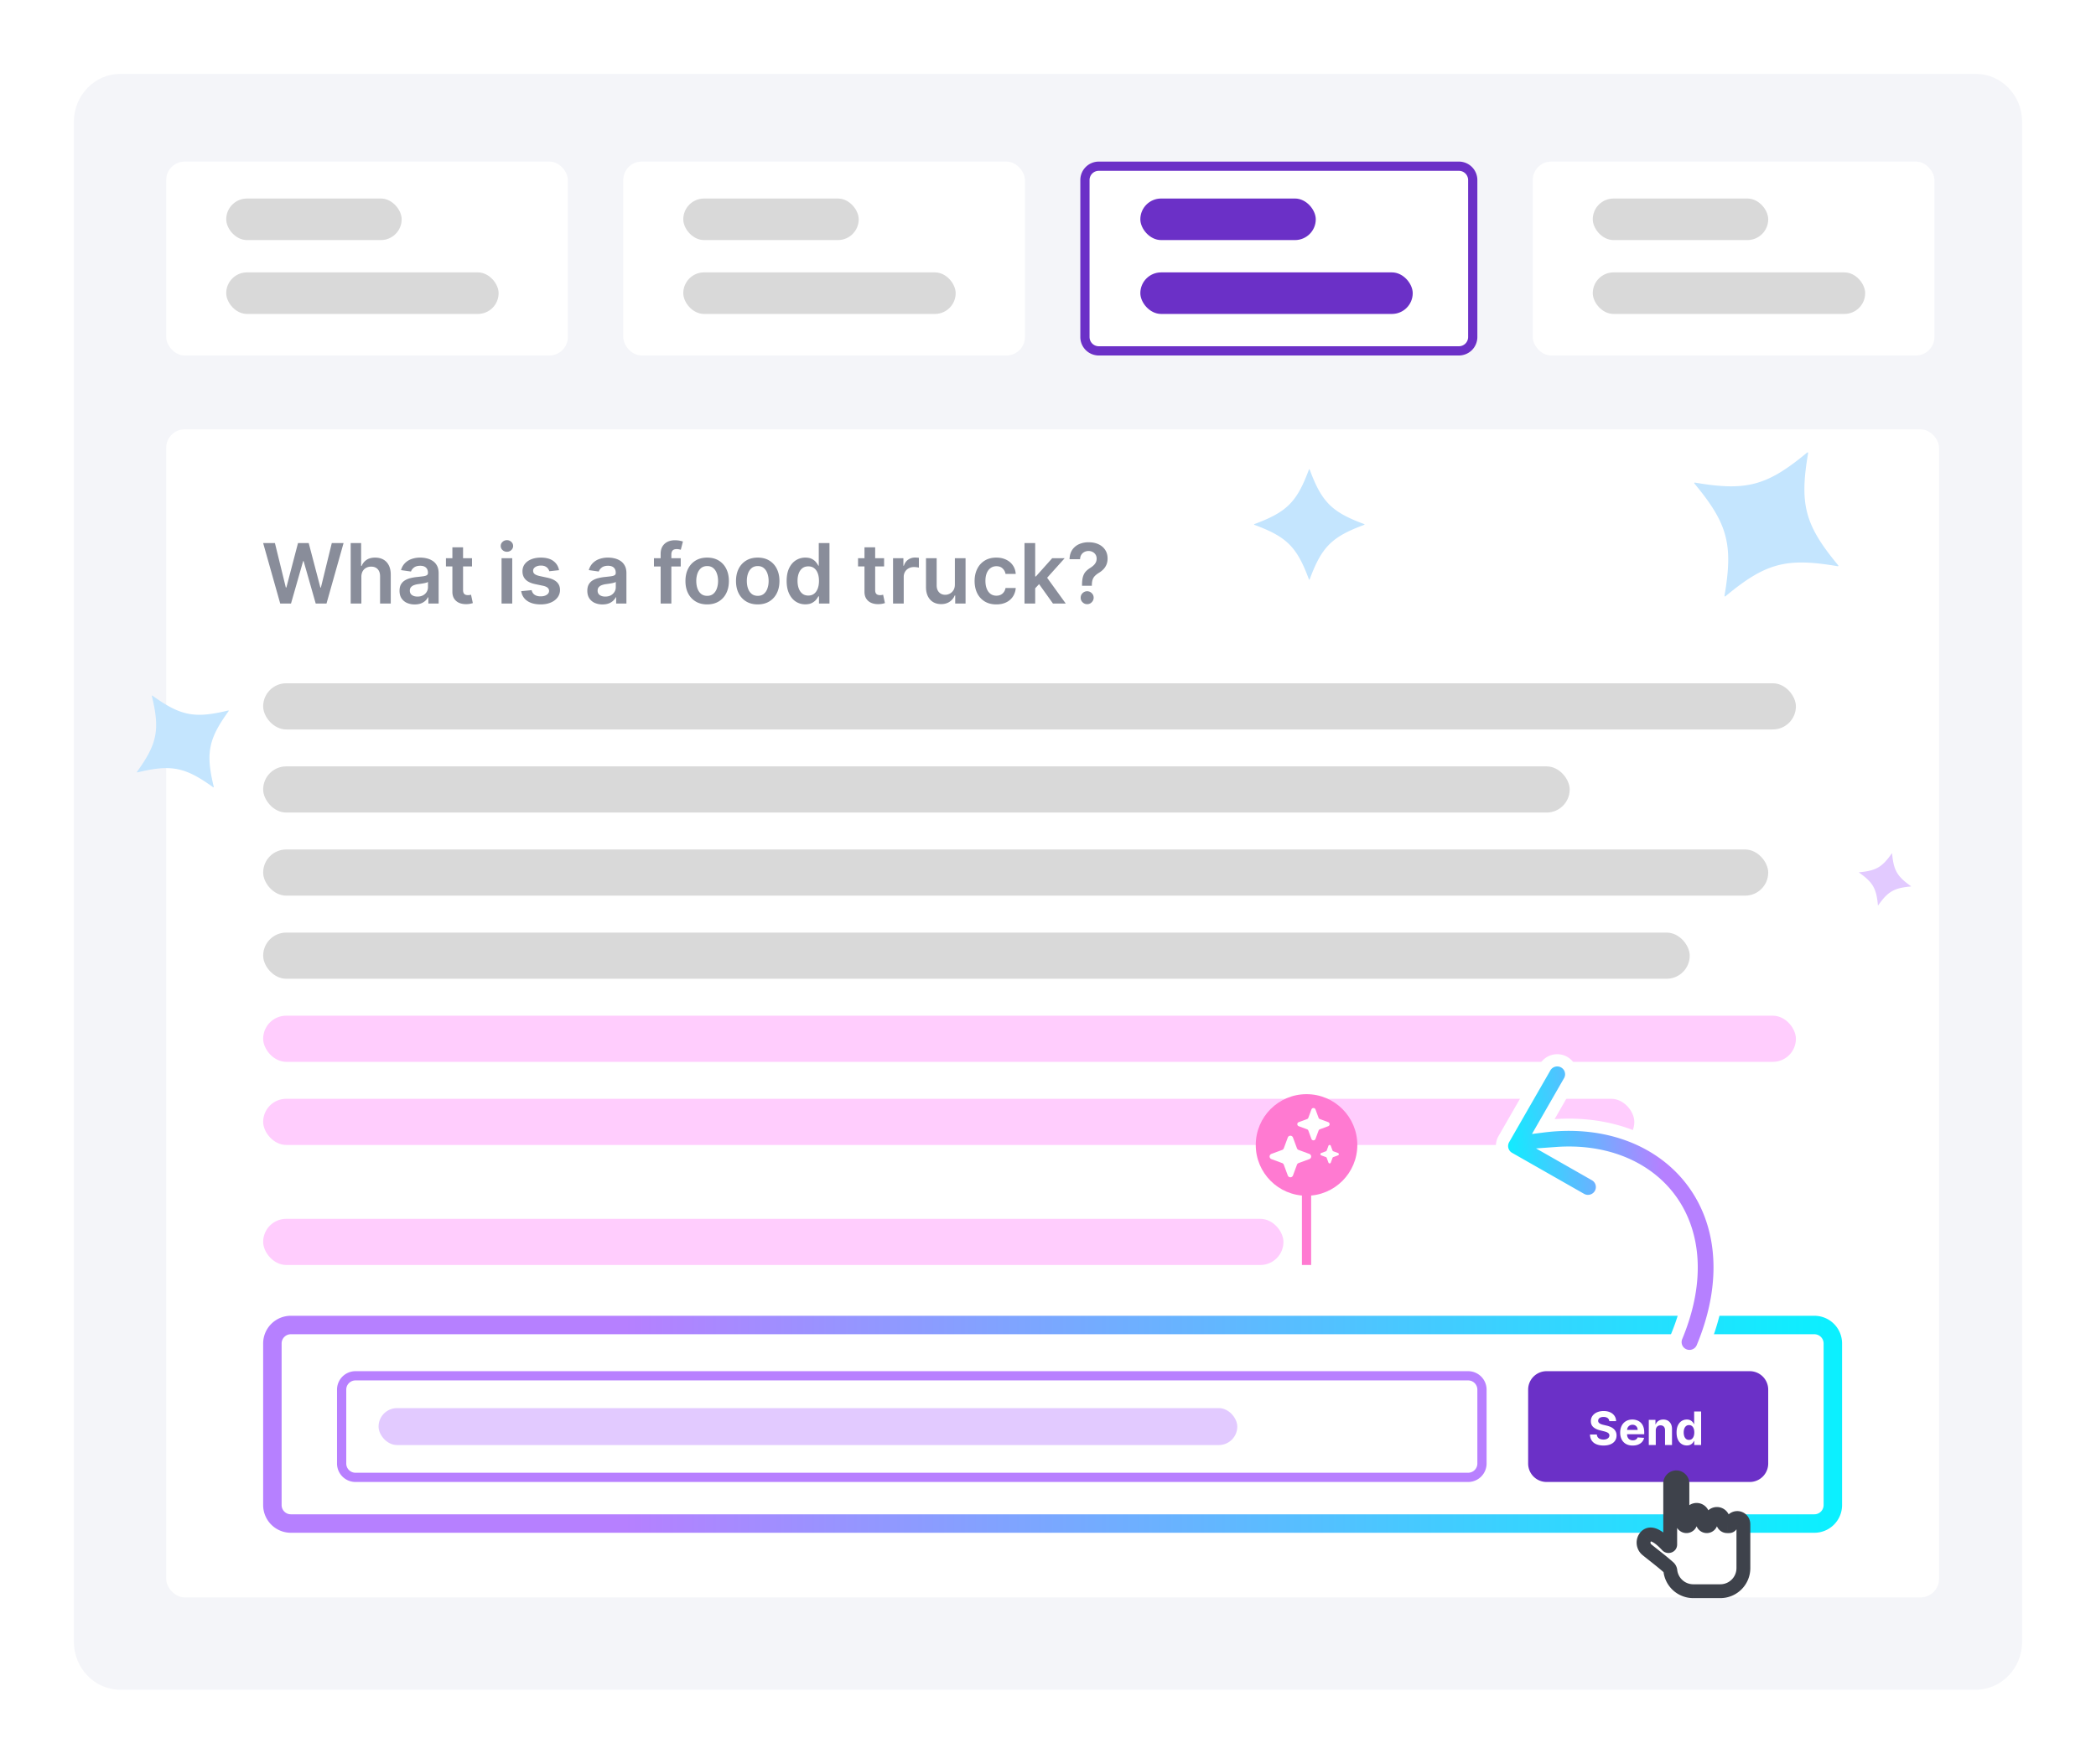 <svg xmlns="http://www.w3.org/2000/svg" width="454" height="382" fill="none"><g clip-path="url(#a)"><path fill="#fff" d="M444 0H10C4.477 0 0 4.477 0 10v362c0 5.523 4.477 10 10 10h434c5.523 0 10-4.477 10-10V10c0-5.523-4.477-10-10-10"/><path fill="#F4F5F9" d="M427.952 16H26.048C20.498 16 16 20.664 16 26.417v329.166C16 361.336 20.499 366 26.048 366h401.904c5.55 0 10.048-4.664 10.048-10.417V26.417C438 20.664 433.502 16 427.952 16"/><g filter="url(#b)"><rect width="384" height="253" x="36" y="93" fill="#fff" rx="4"/></g><g filter="url(#c)"><path fill="#fff" d="M57 291a6 6 0 0 1 6-6h330a6 6 0 0 1 6 6v35a6 6 0 0 1-6 6H63a6 6 0 0 1-6-6z"/></g><g filter="url(#d)"><path fill="url(#e)" fill-rule="evenodd" d="M393 289H63a2 2 0 0 0-2 2v35a2 2 0 0 0 2 2h330a2 2 0 0 0 2-2v-35a2 2 0 0 0-2-2m-330-4a6 6 0 0 0-6 6v35a6 6 0 0 0 6 6h330a6 6 0 0 0 6-6v-35a6 6 0 0 0-6-6z" clip-rule="evenodd"/></g><path fill="#fff" d="M73 301a4 4 0 0 1 4-4h241a4 4 0 0 1 4 4v16a4 4 0 0 1-4 4H77a4 4 0 0 1-4-4z"/><path fill="#B880FF" fill-rule="evenodd" d="M318 299H77a2 2 0 0 0-2 2v16a2 2 0 0 0 2 2h241a2 2 0 0 0 2-2v-16a2 2 0 0 0-2-2m-241-2a4 4 0 0 0-4 4v16a4 4 0 0 0 4 4h241a4 4 0 0 0 4-4v-16a4 4 0 0 0-4-4z" clip-rule="evenodd"/><rect width="186" height="8" x="82" y="305" fill="#E2CAFF" rx="4"/><path fill="#6B30C7" fill-rule="evenodd" d="M335 297a4 4 0 0 0-4 4v16a4 4 0 0 0 4 4h44a4 4 0 0 0 4-4v-16a4 4 0 0 0-4-4zm13.212 10.151a.9.9 0 0 1 .365.668h1.474a2.04 2.04 0 0 0-.348-1.143 2.24 2.24 0 0 0-.944-.771q-.604-.277-1.414-.277-.795 0-1.42.277a2.37 2.37 0 0 0-.984.771 1.9 1.9 0 0 0-.352 1.154q-.003.805.53 1.282.532.475 1.452.699l.792.199q.398.096.671.213.277.117.419.284a.6.6 0 0 1 .146.412q0 .262-.16.465a1.04 1.04 0 0 1-.451.316 1.8 1.8 0 0 1-.678.114q-.398 0-.714-.121a1.2 1.2 0 0 1-.501-.365 1.1 1.1 0 0 1-.209-.611h-1.488q.017.784.38 1.317.366.53 1.015.799.654.27 1.534.27.888 0 1.517-.266.632-.27.966-.757.337-.49.341-1.157a1.9 1.9 0 0 0-.167-.806 1.8 1.8 0 0 0-.451-.611 2.6 2.6 0 0 0-.689-.437 4.6 4.6 0 0 0-.874-.284l-.653-.156a4 4 0 0 1-.448-.128 2 2 0 0 1-.369-.181.8.8 0 0 1-.252-.252.6.6 0 0 1-.082-.341.7.7 0 0 1 .135-.419.9.9 0 0 1 .398-.288q.26-.107.635-.107.554 0 .878.238m3.981 5.615q.607.34 1.449.341.675 0 1.19-.206.518-.21.845-.583.33-.376.437-.88l-1.399-.093a.9.9 0 0 1-.228.348.95.95 0 0 1-.358.213q-.21.072-.462.071a1.3 1.3 0 0 1-.657-.159 1.1 1.1 0 0 1-.43-.455 1.54 1.54 0 0 1-.149-.7v-.003h3.715v-.416q0-.695-.196-1.214a2.232 2.232 0 0 0-1.363-1.381 2.9 2.9 0 0 0-1.005-.174q-.803 0-1.399.355a2.4 2.4 0 0 0-.92.99q-.327.636-.327 1.478 0 .862.327 1.495.327.628.93.973m.24-3.044a1.2 1.2 0 0 1 .151-.536 1.1 1.1 0 0 1 .412-.422q.266-.16.611-.16.33 0 .579.145.252.142.394.395.142.252.142.578zm6.213.125V313h-1.513v-5.454h1.442v.962h.064a1.52 1.52 0 0 1 .607-.753q.426-.28 1.033-.28.568 0 .991.248.423.25.657.71.234.458.234 1.094V313h-1.512v-3.203q.003-.5-.256-.781-.26-.284-.714-.284-.304 0-.54.131a.9.9 0 0 0-.362.384 1.3 1.3 0 0 0-.131.6m5.592 2.922q.504.32 1.126.32.44 0 .745-.146a1.5 1.5 0 0 0 .501-.365q.195-.225.302-.451h.064V313h1.491v-7.273h-1.509v2.735h-.046a2 2 0 0 0-.291-.448 1.5 1.5 0 0 0-.497-.383q-.306-.156-.764-.156-.6 0-1.104.312-.501.309-.803.934-.302.621-.302 1.559 0 .912.291 1.541.295.625.796.948m2.223-1.083a.96.96 0 0 1-.618.199.98.98 0 0 1-.629-.202 1.3 1.3 0 0 1-.387-.569 2.5 2.5 0 0 1-.131-.841q0-.472.131-.831.132-.358.387-.561a.98.98 0 0 1 .629-.203q.366 0 .621.196.256.195.391.554.135.358.135.845 0 .486-.138.849-.135.361-.391.564" clip-rule="evenodd"/><path fill="#C4E5FE" d="M367.012 104.728c7.227 8.703 8.425 13.171 6.517 24.322a.122.122 0 0 0 .199.115c8.704-7.228 13.171-8.425 24.322-6.517a.122.122 0 0 0 .115-.199c-7.228-8.704-8.425-13.171-6.517-24.322a.123.123 0 0 0-.199-.115c-8.703 7.227-13.17 8.425-24.322 6.517a.122.122 0 0 0-.115.199M29.759 167.305c7.305-1.769 10.322-1.178 16.418 3.22.062.044.145-.012.127-.085-1.769-7.307-1.177-10.322 3.221-16.419a.082.082 0 0 0-.085-.128c-7.307 1.77-10.322 1.178-16.42-3.22-.06-.044-.144.012-.127.085 1.77 7.306 1.178 10.323-3.22 16.419a.082.082 0 0 0 .086.128M283.675 125.507c2.608-7.051 4.78-9.224 11.832-11.831.07-.026.07-.127 0-.153-7.052-2.608-9.224-4.78-11.832-11.832a.082.082 0 0 0-.153 0c-2.607 7.052-4.78 9.224-11.831 11.832a.082.082 0 0 0 0 .153c7.051 2.607 9.224 4.78 11.831 11.831a.082.082 0 0 0 .153 0"/><path fill="#E2CAFF" d="M406.833 196.087c2.116-2.99 3.412-3.738 7.059-4.076.037-.003.049-.051.019-.072-2.989-2.116-3.738-3.413-4.075-7.06-.004-.036-.051-.049-.072-.019-2.116 2.99-3.413 3.738-7.06 4.076-.036.003-.049.051-.019.072 2.989 2.116 3.738 3.412 4.076 7.059a.04.04 0 0 0 .072.02"/><path fill="#898D9A" d="M60.695 130.724 57 117.633h2.55l2.36 9.62h.12l2.519-9.62h2.32l2.525 9.627h.115l2.359-9.627h2.55l-3.694 13.091h-2.34l-2.62-9.186h-.103l-2.627 9.186zM78.274 124.971v5.753H75.96v-13.091h2.263v4.941h.115q.345-.831 1.067-1.31.729-.486 1.854-.486 1.023 0 1.783.428.761.428 1.177 1.253.42.825.421 2.014v6.251h-2.314v-5.893q0-.992-.51-1.541-.506-.556-1.42-.556-.613 0-1.1.268-.478.262-.754.761-.268.498-.268 1.208M89.825 130.921a4.1 4.1 0 0 1-1.681-.332 2.74 2.74 0 0 1-1.177-.997q-.428-.659-.428-1.624 0-.831.307-1.374t.837-.87a4.2 4.2 0 0 1 1.196-.492q.671-.172 1.387-.249.863-.09 1.4-.16.536-.077.78-.23.249-.16.249-.492v-.039q0-.722-.429-1.118-.427-.396-1.233-.396-.85 0-1.349.371-.492.37-.665.875l-2.16-.306q.255-.896.844-1.496a3.7 3.7 0 0 1 1.438-.908 5.5 5.5 0 0 1 1.879-.307q.71 0 1.413.167.703.166 1.284.549.583.378.934 1.029.358.652.358 1.63v6.571h-2.225v-1.349h-.077a2.8 2.8 0 0 1-.594.767 2.9 2.9 0 0 1-.952.569q-.57.211-1.336.211m.6-1.7q.698 0 1.209-.275.51-.281.786-.741.28-.46.281-1.004v-1.157q-.109.09-.37.166-.257.077-.576.134-.32.058-.633.103l-.543.076a4 4 0 0 0-.927.231 1.53 1.53 0 0 0-.646.447q-.236.28-.236.729 0 .64.467.965.465.326 1.189.326M102.238 120.905v1.79h-5.644v-1.79zm-4.25-2.352h2.313v9.217q0 .467.141.716a.76.76 0 0 0 .383.332q.237.09.524.09.217 0 .397-.032.185-.033.281-.058l.39 1.809q-.186.065-.531.141a4.3 4.3 0 0 1-.831.089q-.868.026-1.566-.262a2.43 2.43 0 0 1-1.106-.908q-.402-.613-.396-1.534zM108.638 130.724v-9.818h2.314v9.818zm1.163-11.212a1.35 1.35 0 0 1-.946-.364 1.18 1.18 0 0 1-.396-.889q0-.523.396-.888.396-.37.946-.371.556 0 .946.371.396.365.396.888 0 .518-.396.889-.39.364-.946.364M121.091 123.5l-2.109.23a1.7 1.7 0 0 0-.314-.6 1.54 1.54 0 0 0-.588-.454q-.37-.173-.907-.173-.723 0-1.215.313-.486.314-.479.812-.006.428.313.697.326.268 1.074.441l1.675.358q1.393.3 2.071.952.684.653.69 1.707a2.67 2.67 0 0 1-.543 1.636q-.53.703-1.477 1.099-.946.397-2.173.397-1.803 0-2.902-.755-1.1-.76-1.311-2.115l2.257-.218q.153.665.652 1.004t1.297.339q.825 0 1.324-.339.504-.339.504-.837a.87.87 0 0 0-.326-.697q-.32-.275-.997-.422l-1.674-.352q-1.413-.294-2.091-.99-.677-.703-.671-1.777-.006-.908.492-1.572.506-.672 1.4-1.036.902-.37 2.078-.371 1.725 0 2.716.735.997.735 1.234 1.988M130.501 130.921a4.1 4.1 0 0 1-1.681-.332 2.75 2.75 0 0 1-1.176-.997q-.428-.659-.428-1.624 0-.831.306-1.374.307-.543.838-.87a4.2 4.2 0 0 1 1.195-.492 10 10 0 0 1 1.387-.249q.863-.09 1.4-.16.537-.077.78-.23.249-.16.249-.492v-.039q0-.722-.428-1.118-.429-.396-1.234-.396-.85 0-1.349.371-.492.37-.664.875l-2.161-.306q.256-.896.844-1.496a3.66 3.66 0 0 1 1.438-.908 5.5 5.5 0 0 1 1.879-.307q.71 0 1.413.167.703.166 1.285.549.582.378.933 1.029.358.652.358 1.63v6.571h-2.224v-1.349h-.077a2.8 2.8 0 0 1-.595.767 2.8 2.8 0 0 1-.952.569q-.569.211-1.336.211m.601-1.7q.696 0 1.208-.275a2.03 2.03 0 0 0 .786-.741q.282-.46.282-1.004v-1.157q-.11.09-.371.166a5 5 0 0 1-.576.134 17 17 0 0 1-.632.103l-.544.076a4 4 0 0 0-.926.231 1.53 1.53 0 0 0-.646.447q-.237.28-.237.729 0 .64.467.965.466.326 1.189.326M147.45 120.906v1.79h-5.804v-1.79zm-4.353 9.818v-10.745q0-.99.409-1.649a2.6 2.6 0 0 1 1.112-.985q.696-.325 1.547-.325.6 0 1.067.095.466.096.691.173l-.461 1.79a4 4 0 0 0-.37-.09 2.3 2.3 0 0 0-.499-.051q-.645 0-.914.313-.262.307-.262.882v10.592zM153.175 130.915q-1.438 0-2.493-.633a4.3 4.3 0 0 1-1.636-1.771q-.575-1.137-.575-2.659 0-1.52.575-2.665a4.3 4.3 0 0 1 1.636-1.777q1.055-.633 2.493-.633t2.493.633a4.24 4.24 0 0 1 1.63 1.777q.582 1.144.582 2.665t-.582 2.659a4.25 4.25 0 0 1-1.63 1.771q-1.055.633-2.493.633m.013-1.854q.78 0 1.304-.428.523-.435.78-1.164a4.8 4.8 0 0 0 .262-1.623q0-.901-.262-1.63-.257-.735-.78-1.169-.524-.435-1.304-.435-.8 0-1.329.435-.525.434-.787 1.169a4.9 4.9 0 0 0-.255 1.63q0 .895.255 1.623.262.729.787 1.164.53.428 1.329.428M164.126 130.915q-1.437 0-2.492-.633a4.3 4.3 0 0 1-1.637-1.771q-.575-1.137-.575-2.659 0-1.52.575-2.665a4.3 4.3 0 0 1 1.637-1.777q1.055-.633 2.492-.633 1.439 0 2.493.633a4.24 4.24 0 0 1 1.63 1.777q.582 1.144.582 2.665t-.582 2.659a4.25 4.25 0 0 1-1.63 1.771q-1.054.633-2.493.633m.013-1.854q.78 0 1.304-.428.525-.435.78-1.164a4.8 4.8 0 0 0 .262-1.623q0-.901-.262-1.63-.255-.735-.78-1.169-.524-.435-1.304-.435-.799 0-1.329.435-.525.434-.787 1.169a4.9 4.9 0 0 0-.255 1.63q0 .895.255 1.623.262.729.787 1.164.53.428 1.329.428M174.438 130.897a3.7 3.7 0 0 1-2.071-.595q-.914-.594-1.444-1.726-.531-1.131-.531-2.748 0-1.637.537-2.762.543-1.131 1.464-1.707a3.77 3.77 0 0 1 2.052-.581q.863 0 1.419.294.556.288.882.696.326.404.505.761h.096v-4.896h2.32v13.091h-2.275v-1.547h-.141a4 4 0 0 1-.518.761q-.339.396-.895.677-.555.282-1.4.282m.646-1.899q.735 0 1.253-.396.517-.403.786-1.119.269-.715.269-1.668t-.269-1.656q-.262-.703-.78-1.093-.511-.39-1.259-.39-.774 0-1.291.403-.517.402-.78 1.112-.262.71-.262 1.624 0 .92.262 1.643.269.715.786 1.131.525.41 1.285.409M191.499 120.905v1.79h-5.644v-1.79zm-4.25-2.352h2.314v9.217q0 .467.14.716a.75.75 0 0 0 .384.332q.236.09.524.09.218 0 .396-.032a4 4 0 0 0 .281-.058l.39 1.809q-.185.065-.53.141a4.3 4.3 0 0 1-.831.089q-.87.026-1.566-.262a2.43 2.43 0 0 1-1.106-.908q-.403-.613-.396-1.534zM193.436 130.723v-9.818h2.243v1.637h.102q.268-.85.921-1.311.659-.466 1.502-.466.192 0 .428.019.243.012.403.045v2.128a2.4 2.4 0 0 0-.467-.089 4 4 0 0 0-.607-.045q-.633 0-1.138.275a2 2 0 0 0-.786.747q-.288.48-.288 1.106v5.772zM206.829 126.594v-5.689h2.314v9.818h-2.244v-1.745h-.102q-.332.825-1.093 1.349-.754.524-1.86.524-.965 0-1.707-.428-.735-.435-1.15-1.26-.416-.831-.416-2.007v-6.251h2.314v5.893q0 .933.512 1.483.51.55 1.342.55.511 0 .991-.249a2.03 2.03 0 0 0 .786-.742q.313-.499.313-1.246M215.806 130.915q-1.47 0-2.525-.646a4.3 4.3 0 0 1-1.617-1.783q-.562-1.144-.562-2.634 0-1.496.575-2.639a4.3 4.3 0 0 1 1.623-1.79q1.056-.645 2.493-.646 1.195 0 2.116.441.927.435 1.477 1.234.55.792.626 1.853H217.8a2.1 2.1 0 0 0-.639-1.182q-.498-.479-1.336-.479-.71 0-1.246.383-.537.378-.837 1.087-.295.709-.295 1.7 0 1.003.295 1.726.293.716.824 1.106.537.383 1.259.383.512 0 .914-.192.41-.197.684-.569.276-.37.377-.901h2.212a3.84 3.84 0 0 1-.614 1.847 3.6 3.6 0 0 1-1.444 1.253q-.914.448-2.148.448M224.021 127.643l-.007-2.793h.371l3.528-3.944h2.704l-4.34 4.832h-.479zm-2.11 3.081v-13.091h2.314v13.091zm6.162 0-3.196-4.468 1.56-1.63 4.404 6.098zM234.371 126.876v-.166q.006-1.158.217-1.841.218-.684.614-1.1.396-.422.965-.773.39-.243.697-.531.314-.294.492-.652.179-.364.179-.811a1.6 1.6 0 0 0-.237-.876 1.6 1.6 0 0 0-.639-.575 1.9 1.9 0 0 0-.888-.205q-.455 0-.863.198a1.67 1.67 0 0 0-.671.588q-.262.39-.294.991h-2.276q.031-1.214.588-2.033a3.5 3.5 0 0 1 1.483-1.227 5 5 0 0 1 2.045-.409q1.221 0 2.148.428.933.429 1.451 1.221.525.787.524 1.867 0 .728-.236 1.304a3.2 3.2 0 0 1-.659 1.022 4.8 4.8 0 0 1-1.016.799 4.4 4.4 0 0 0-.85.665 2.2 2.2 0 0 0-.486.812q-.153.46-.16 1.138v.166zm1.112 3.989q-.575 0-.991-.409a1.35 1.35 0 0 1-.415-.998q0-.575.415-.984.416-.41.991-.409.568 0 .984.409.423.41.422.984 0 .39-.198.71a1.5 1.5 0 0 1-.511.511 1.34 1.34 0 0 1-.697.186"/><g filter="url(#f)"><rect width="87" height="42" x="36" y="35" fill="#fff" rx="4"/></g><rect width="59" height="9" x="49" y="59" fill="#D9D9D9" rx="4.5"/><rect width="38" height="9" x="49" y="43" fill="#D9D9D9" rx="4.5"/><g filter="url(#g)"><rect width="87" height="42" x="135" y="35" fill="#fff" rx="4"/></g><rect width="59" height="9" x="148" y="59" fill="#D9D9D9" rx="4.5"/><rect width="38" height="9" x="148" y="43" fill="#D9D9D9" rx="4.5"/><path fill="#fff" d="M234 39a4 4 0 0 1 4-4h78a4 4 0 0 1 4 4v34a4 4 0 0 1-4 4h-78a4 4 0 0 1-4-4z"/><path fill="#6B30C7" fill-rule="evenodd" d="M316 37h-78a2 2 0 0 0-2 2v34a2 2 0 0 0 2 2h78a2 2 0 0 0 2-2V39a2 2 0 0 0-2-2m-78-2a4 4 0 0 0-4 4v34a4 4 0 0 0 4 4h78a4 4 0 0 0 4-4V39a4 4 0 0 0-4-4z" clip-rule="evenodd"/><rect width="59" height="9" x="247" y="59" fill="#6B30C7" rx="4.5"/><rect width="38" height="9" x="247" y="43" fill="#6B30C7" rx="4.5"/><g filter="url(#h)"><rect width="87" height="42" x="332" y="35" fill="#fff" rx="4"/></g><rect width="59" height="9" x="345" y="59" fill="#D9D9D9" rx="4.5"/><rect width="38" height="9" x="345" y="43" fill="#D9D9D9" rx="4.5"/><rect width="332" height="10" x="57" y="148" fill="#D9D9D9" rx="5"/><rect width="283" height="10" x="57" y="166" fill="#D9D9D9" rx="5"/><rect width="326" height="10" x="57" y="184" fill="#D9D9D9" rx="5"/><rect width="309" height="10" x="57" y="202" fill="#D9D9D9" rx="5"/><rect width="332" height="10" x="57" y="220" fill="#FFCDFD" rx="5"/><rect width="297" height="10" x="57" y="238" fill="#FFCDFD" rx="5"/><rect width="221" height="10" x="57" y="264" fill="#FFCDFD" rx="5"/><path fill="url(#i)" d="M364.45 253.444c-7.079-7.478-17.989-10.999-30.147-9.466l5.625-9.793a3.01 3.01 0 0 0-1.123-4.119 3.04 3.04 0 0 0-4.138 1.123l-8.93 15.545a3.01 3.01 0 0 0 1.125 4.119l15.596 8.884a3.04 3.04 0 0 0 4.137-1.123 3.01 3.01 0 0 0-1.124-4.119l-8.316-4.738c9.643-.698 17.73 2.388 22.882 7.833 6.452 6.817 8.907 17.999 3.11 31.956a3.01 3.01 0 0 0 1.642 3.943 3.035 3.035 0 0 0 3.959-1.638c6.501-15.651 4.133-29.496-4.298-38.407"/><path fill="#fff" fill-rule="evenodd" d="M365.294 292.264a1.71 1.71 0 0 0 2.23-.921c6.347-15.28 3.959-28.538-4.036-36.988-6.739-7.12-17.203-10.552-29.019-9.063l-2.641.333 6.951-12.1a1.685 1.685 0 0 0-.629-2.307 1.716 1.716 0 0 0-2.333.631l-8.93 15.545a1.685 1.685 0 0 0 .63 2.307l15.597 8.885a1.715 1.715 0 0 0 2.332-.632 1.687 1.687 0 0 0-.632-2.308l-12.103-6.896 4.349-.315c9.975-.722 18.474 2.468 23.94 8.244 6.886 7.276 9.324 19.043 3.371 33.375a1.687 1.687 0 0 0 .922 2.209zm-1.009 2.451a4.36 4.36 0 0 0 5.687-2.356zm0 0a4.34 4.34 0 0 1-2.362-5.678c5.642-13.582 3.169-24.178-2.848-30.537-3.965-4.189-9.837-6.949-16.952-7.438l4.004 2.281a4.34 4.34 0 0 1 1.617 5.931 4.363 4.363 0 0 1-5.941 1.615l-15.596-8.884a4.334 4.334 0 0 1-1.618-5.931l8.93-15.545a4.365 4.365 0 0 1 5.941-1.615 4.337 4.337 0 0 1 1.618 5.931l-4.345 7.564c11.469-.799 21.779 2.833 28.68 10.124 8.867 9.371 11.214 23.804 4.559 39.826" clip-rule="evenodd"/><path fill="#FF7AD1" d="M282 258h2v16h-2z"/><g filter="url(#j)"><circle cx="283" cy="247" r="11" fill="#FF7AD1"/><path fill="#fff" d="M278.937 245.392a.6.6 0 0 1 1.126 0l.862 2.329c.06.164.19.293.354.354l2.329.862a.6.6 0 0 1 0 1.126l-2.329.862a.6.6 0 0 0-.354.354l-.862 2.329a.6.6 0 0 1-1.126 0l-.862-2.329a.6.6 0 0 0-.354-.354l-2.329-.862a.6.6 0 0 1 0-1.126l2.329-.862a.6.6 0 0 0 .354-.354zM284.062 239.305a.467.467 0 0 1 .876 0l.67 1.811a.47.47 0 0 0 .276.276l1.811.67a.467.467 0 0 1 0 .876l-1.811.67a.47.47 0 0 0-.276.276l-.67 1.811a.467.467 0 0 1-.876 0l-.67-1.811a.47.47 0 0 0-.276-.276l-1.811-.67a.467.467 0 0 1 0-.876l1.811-.67a.47.47 0 0 0 .276-.276zM287.75 247.174a.267.267 0 0 1 .5 0l.383 1.035a.27.27 0 0 0 .158.158l1.035.383a.267.267 0 0 1 0 .5l-1.035.383a.27.27 0 0 0-.158.158l-.383 1.035a.267.267 0 0 1-.5 0l-.383-1.035a.27.27 0 0 0-.158-.158l-1.035-.383a.267.267 0 0 1 0-.5l1.035-.383a.27.27 0 0 0 .158-.158z"/></g><g filter="url(#k)"><path fill="#fff" fill-rule="evenodd" d="M361.771 320.321a1.321 1.321 0 0 1 2.642 0v8.369a.879.879 0 0 0 1.757 0v-1.323a1.32 1.32 0 1 1 2.642 0v1.321a.88.88 0 0 0 1.76 0v-.441a1.321 1.321 0 0 1 2.642 0v.439c0 .487.395.882.882.882h.442a.44.44 0 0 0 .441-.441 1.32 1.32 0 1 1 2.641 0v.439l.002.002.001.001v9.089a5 5 0 0 1-5 5h-5.852a5 5 0 0 1-4.967-4.424 1.1 1.1 0 0 0-.343-.703c-1.028-.917-2.186-1.832-3.24-2.666-.539-.426-1.051-.83-1.505-1.203-.844-.692-.964-1.98-.243-2.8 1.24-1.409 3.357.502 4.639 1.873l.033.035c.221.237.626.084.626-.239v-13.21" clip-rule="evenodd"/><mask id="l" width="26" height="29" x="354" y="317" maskUnits="userSpaceOnUse" style="mask-type:luminance"><path fill="#fff" d="M380 317h-26v29h26z"/><path fill="#3E424B" fill-rule="evenodd" d="M361.771 320.321a1.321 1.321 0 0 1 2.642 0v8.369a.879.879 0 0 0 1.757 0v-1.323a1.32 1.32 0 1 1 2.642 0v1.321a.88.88 0 0 0 1.76 0v-.441a1.321 1.321 0 0 1 2.642 0v.439c0 .487.395.882.882.882h.442a.44.44 0 0 0 .441-.441 1.32 1.32 0 1 1 2.641 0v.439l.002.002.001.001v9.089a5 5 0 0 1-5 5h-5.852a5 5 0 0 1-4.967-4.424 1.1 1.1 0 0 0-.343-.703c-1.028-.917-2.186-1.832-3.24-2.666-.539-.426-1.051-.83-1.505-1.203-.844-.692-.964-1.98-.243-2.8 1.24-1.409 3.357.502 4.639 1.873l.033.035c.221.237.626.084.626-.239v-13.21" clip-rule="evenodd"/></mask><g mask="url(#l)"><path fill="#3E424B" d="M376.479 329.127v-1.5h-3v1.5zm-18.258 6.738-.936 1.173.006.004zm0 0 .935-1.172-.007-.006zm0 0-.982 1.135.026.022.026.02zm0 0 .98-1.135-.025-.021-.026-.021zm4.871-18.365a2.82 2.82 0 0 0-2.821 2.821h3c0 .099-.08.179-.179.179zm2.821 2.821a2.82 2.82 0 0 0-2.821-2.821v3a.18.18 0 0 1-.179-.179zm0 8.369v-8.369h-3v8.369zm-1.243-1.323v1.323h3v-1.323zm2.821-2.821a2.82 2.82 0 0 0-2.821 2.821h3c0 .099-.08.179-.179.179zm2.821 2.821a2.82 2.82 0 0 0-2.821-2.821v3a.18.18 0 0 1-.179-.179zm0 1.321v-1.321h-3v1.321zm-1.24-.441v.441h3v-.441zm2.821-2.821a2.82 2.82 0 0 0-2.821 2.821h3c0 .099-.08.179-.179.179zm2.821 2.821a2.82 2.82 0 0 0-2.821-2.821v3a.18.18 0 0 1-.179-.179zm0 .439v-.439h-3v.439zm-.176-.618h-.442v3h.442zm1.941 1.059a.18.18 0 0 1-.18.179v-3a2.82 2.82 0 0 0-2.82 2.821zm-.18.179a.18.18 0 0 1-.179-.179h3a2.82 2.82 0 0 0-2.821-2.821zm-.179-.179v.439h3v-.439zm3.003 9.531v-9.089h-3v9.089zm-6.5 6.5a6.5 6.5 0 0 0 6.5-6.5h-3a3.5 3.5 0 0 1-3.5 3.5zm-5.852 0h5.852v-3h-5.852zm-6.457-5.753a6.5 6.5 0 0 0 6.457 5.753v-3a3.5 3.5 0 0 1-3.476-3.095zm-3.023-2.363c1.061.839 2.183 1.726 3.172 2.608l1.997-2.238c-1.067-.953-2.262-1.896-3.309-2.724zm0 0 .001.001 1.857-2.356zm-1.527-1.22c.467.383.99.796 1.526 1.22l1.86-2.354c-.541-.428-1.041-.823-1.482-1.185zm-.417-4.95c-1.296 1.473-1.065 3.733.417 4.95l1.904-2.319a.47.47 0 0 1-.166-.326.43.43 0 0 1 .097-.324zm6.861 1.839c-.655-.7-1.637-1.67-2.698-2.264-.532-.298-1.211-.575-1.96-.58-.824-.005-1.604.323-2.203 1.005l2.252 1.981c.027-.03.025-.018-.011-.002s-.061.016-.056.016c.037.001.2.023.512.198.628.351 1.345 1.023 1.973 1.695zm.035.037-.035-.037-2.191 2.049.03.033zm-1.972-3.18v3.963h3v-3.963zm0-9.247v9.247h3v-9.247zm3.024 18.742a2.6 2.6 0 0 0-.835-1.651l-1.997 2.238a.4.4 0 0 1-.149-.245zm12.825-9.497c0 .83.673 1.502 1.502 1.502v-3c.828 0 1.498.671 1.498 1.498zm-16.073 5.227c1.106 1.187 3.224.487 3.224-1.262h-3c0-1.102 1.307-1.497 1.972-.783zm9.645-3.725a2.38 2.38 0 0 0 2.38-2.38h-3a.62.62 0 0 1 .62-.62zm-4.4 0a2.38 2.38 0 0 0 2.378-2.378h-3c0-.344.278-.622.622-.622zm6.422-2.382a2.383 2.383 0 0 0 2.382 2.382v-3c.342 0 .618.277.618.618zm5.908 2.382a1.5 1.5 0 0 1-1.499-1.499h3c0-.829-.672-1.501-1.501-1.501zm-10.31-2.38a2.38 2.38 0 0 0 2.38 2.38v-3a.62.62 0 0 1 .62.62zm7.226 2.38a1.94 1.94 0 0 0 1.941-1.941h-3c0-.585.474-1.059 1.059-1.059zm-11.625-2.378a2.38 2.38 0 0 0 2.379 2.378v-3c.343 0 .621.278.621.622z"/></g></g></g><defs><filter id="b" width="386" height="255" x="35" y="92" color-interpolation-filters="sRGB" filterUnits="userSpaceOnUse"><feFlood flood-opacity="0" result="BackgroundImageFix"/><feColorMatrix in="SourceAlpha" result="hardAlpha" values="0 0 0 0 0 0 0 0 0 0 0 0 0 0 0 0 0 0 127 0"/><feOffset/><feGaussianBlur stdDeviation=".5"/><feComposite in2="hardAlpha" operator="out"/><feColorMatrix values="0 0 0 0 0 0 0 0 0 0 0 0 0 0 0 0 0 0 0.5 0"/><feBlend in2="BackgroundImageFix" result="effect1_dropShadow_4997_136349"/><feBlend in="SourceGraphic" in2="effect1_dropShadow_4997_136349" result="shape"/></filter><filter id="c" width="344" height="49" x="56" y="284" color-interpolation-filters="sRGB" filterUnits="userSpaceOnUse"><feFlood flood-opacity="0" result="BackgroundImageFix"/><feColorMatrix in="SourceAlpha" result="hardAlpha" values="0 0 0 0 0 0 0 0 0 0 0 0 0 0 0 0 0 0 127 0"/><feOffset/><feGaussianBlur stdDeviation=".5"/><feComposite in2="hardAlpha" operator="out"/><feColorMatrix values="0 0 0 0 0.098 0 0 0 0 0.106 0 0 0 0 0.137 0 0 0 0.16 0"/><feBlend in2="BackgroundImageFix" result="effect1_dropShadow_4997_136349"/><feBlend in="SourceGraphic" in2="effect1_dropShadow_4997_136349" result="shape"/></filter><filter id="d" width="344" height="49" x="56" y="284" color-interpolation-filters="sRGB" filterUnits="userSpaceOnUse"><feFlood flood-opacity="0" result="BackgroundImageFix"/><feColorMatrix in="SourceAlpha" result="hardAlpha" values="0 0 0 0 0 0 0 0 0 0 0 0 0 0 0 0 0 0 127 0"/><feOffset/><feGaussianBlur stdDeviation=".5"/><feComposite in2="hardAlpha" operator="out"/><feColorMatrix values="0 0 0 0 0.098 0 0 0 0 0.106 0 0 0 0 0.137 0 0 0 0.16 0"/><feBlend in2="BackgroundImageFix" result="effect1_dropShadow_4997_136349"/><feBlend in="SourceGraphic" in2="effect1_dropShadow_4997_136349" result="shape"/></filter><filter id="f" width="89" height="44" x="35" y="34" color-interpolation-filters="sRGB" filterUnits="userSpaceOnUse"><feFlood flood-opacity="0" result="BackgroundImageFix"/><feColorMatrix in="SourceAlpha" result="hardAlpha" values="0 0 0 0 0 0 0 0 0 0 0 0 0 0 0 0 0 0 127 0"/><feOffset/><feGaussianBlur stdDeviation=".5"/><feComposite in2="hardAlpha" operator="out"/><feColorMatrix values="0 0 0 0 0 0 0 0 0 0 0 0 0 0 0 0 0 0 0.5 0"/><feBlend in2="BackgroundImageFix" result="effect1_dropShadow_4997_136349"/><feBlend in="SourceGraphic" in2="effect1_dropShadow_4997_136349" result="shape"/></filter><filter id="g" width="89" height="44" x="134" y="34" color-interpolation-filters="sRGB" filterUnits="userSpaceOnUse"><feFlood flood-opacity="0" result="BackgroundImageFix"/><feColorMatrix in="SourceAlpha" result="hardAlpha" values="0 0 0 0 0 0 0 0 0 0 0 0 0 0 0 0 0 0 127 0"/><feOffset/><feGaussianBlur stdDeviation=".5"/><feComposite in2="hardAlpha" operator="out"/><feColorMatrix values="0 0 0 0 0 0 0 0 0 0 0 0 0 0 0 0 0 0 0.5 0"/><feBlend in2="BackgroundImageFix" result="effect1_dropShadow_4997_136349"/><feBlend in="SourceGraphic" in2="effect1_dropShadow_4997_136349" result="shape"/></filter><filter id="h" width="89" height="44" x="331" y="34" color-interpolation-filters="sRGB" filterUnits="userSpaceOnUse"><feFlood flood-opacity="0" result="BackgroundImageFix"/><feColorMatrix in="SourceAlpha" result="hardAlpha" values="0 0 0 0 0 0 0 0 0 0 0 0 0 0 0 0 0 0 127 0"/><feOffset/><feGaussianBlur stdDeviation=".5"/><feComposite in2="hardAlpha" operator="out"/><feColorMatrix values="0 0 0 0 0 0 0 0 0 0 0 0 0 0 0 0 0 0 0.5 0"/><feBlend in2="BackgroundImageFix" result="effect1_dropShadow_4997_136349"/><feBlend in="SourceGraphic" in2="effect1_dropShadow_4997_136349" result="shape"/></filter><filter id="j" width="26" height="26" x="270" y="235" color-interpolation-filters="sRGB" filterUnits="userSpaceOnUse"><feFlood flood-opacity="0" result="BackgroundImageFix"/><feColorMatrix in="SourceAlpha" result="hardAlpha" values="0 0 0 0 0 0 0 0 0 0 0 0 0 0 0 0 0 0 127 0"/><feOffset dy="1"/><feGaussianBlur stdDeviation="1"/><feColorMatrix values="0 0 0 0 0.098 0 0 0 0 0.106 0 0 0 0 0.137 0 0 0 0.12 0"/><feBlend in2="BackgroundImageFix" result="effect1_dropShadow_4997_136349"/><feColorMatrix in="SourceAlpha" result="hardAlpha" values="0 0 0 0 0 0 0 0 0 0 0 0 0 0 0 0 0 0 127 0"/><feOffset/><feGaussianBlur stdDeviation=".5"/><feColorMatrix values="0 0 0 0 0.098 0 0 0 0 0.106 0 0 0 0 0.137 0 0 0 0.16 0"/><feBlend in2="effect1_dropShadow_4997_136349" result="effect2_dropShadow_4997_136349"/><feBlend in="SourceGraphic" in2="effect2_dropShadow_4997_136349" result="shape"/></filter><filter id="k" width="30.623" height="33.658" x="351.5" y="315.5" color-interpolation-filters="sRGB" filterUnits="userSpaceOnUse"><feFlood flood-opacity="0" result="BackgroundImageFix"/><feColorMatrix in="SourceAlpha" result="hardAlpha" values="0 0 0 0 0 0 0 0 0 0 0 0 0 0 0 0 0 0 127 0"/><feOffset dy="1"/><feGaussianBlur stdDeviation="1.5"/><feColorMatrix values="0 0 0 0 0 0 0 0 0 0 0 0 0 0 0 0 0 0 0.35 0"/><feBlend in2="BackgroundImageFix" result="effect1_dropShadow_4997_136349"/><feBlend in="SourceGraphic" in2="effect1_dropShadow_4997_136349" result="shape"/></filter><linearGradient id="e" x1="41.636" x2="414.364" y1="308.501" y2="308.501" gradientUnits="userSpaceOnUse"><stop offset=".251" stop-color="#B680FF"/><stop offset="1" stop-color="#00F7FF"/></linearGradient><linearGradient id="i" x1="373.091" x2="325.02" y1="259.442" y2="264.482" gradientUnits="userSpaceOnUse"><stop offset=".251" stop-color="#B680FF"/><stop offset="1" stop-color="#00F7FF"/></linearGradient><clipPath id="a"><rect width="454" height="382" fill="#fff" rx="10"/></clipPath></defs></svg>